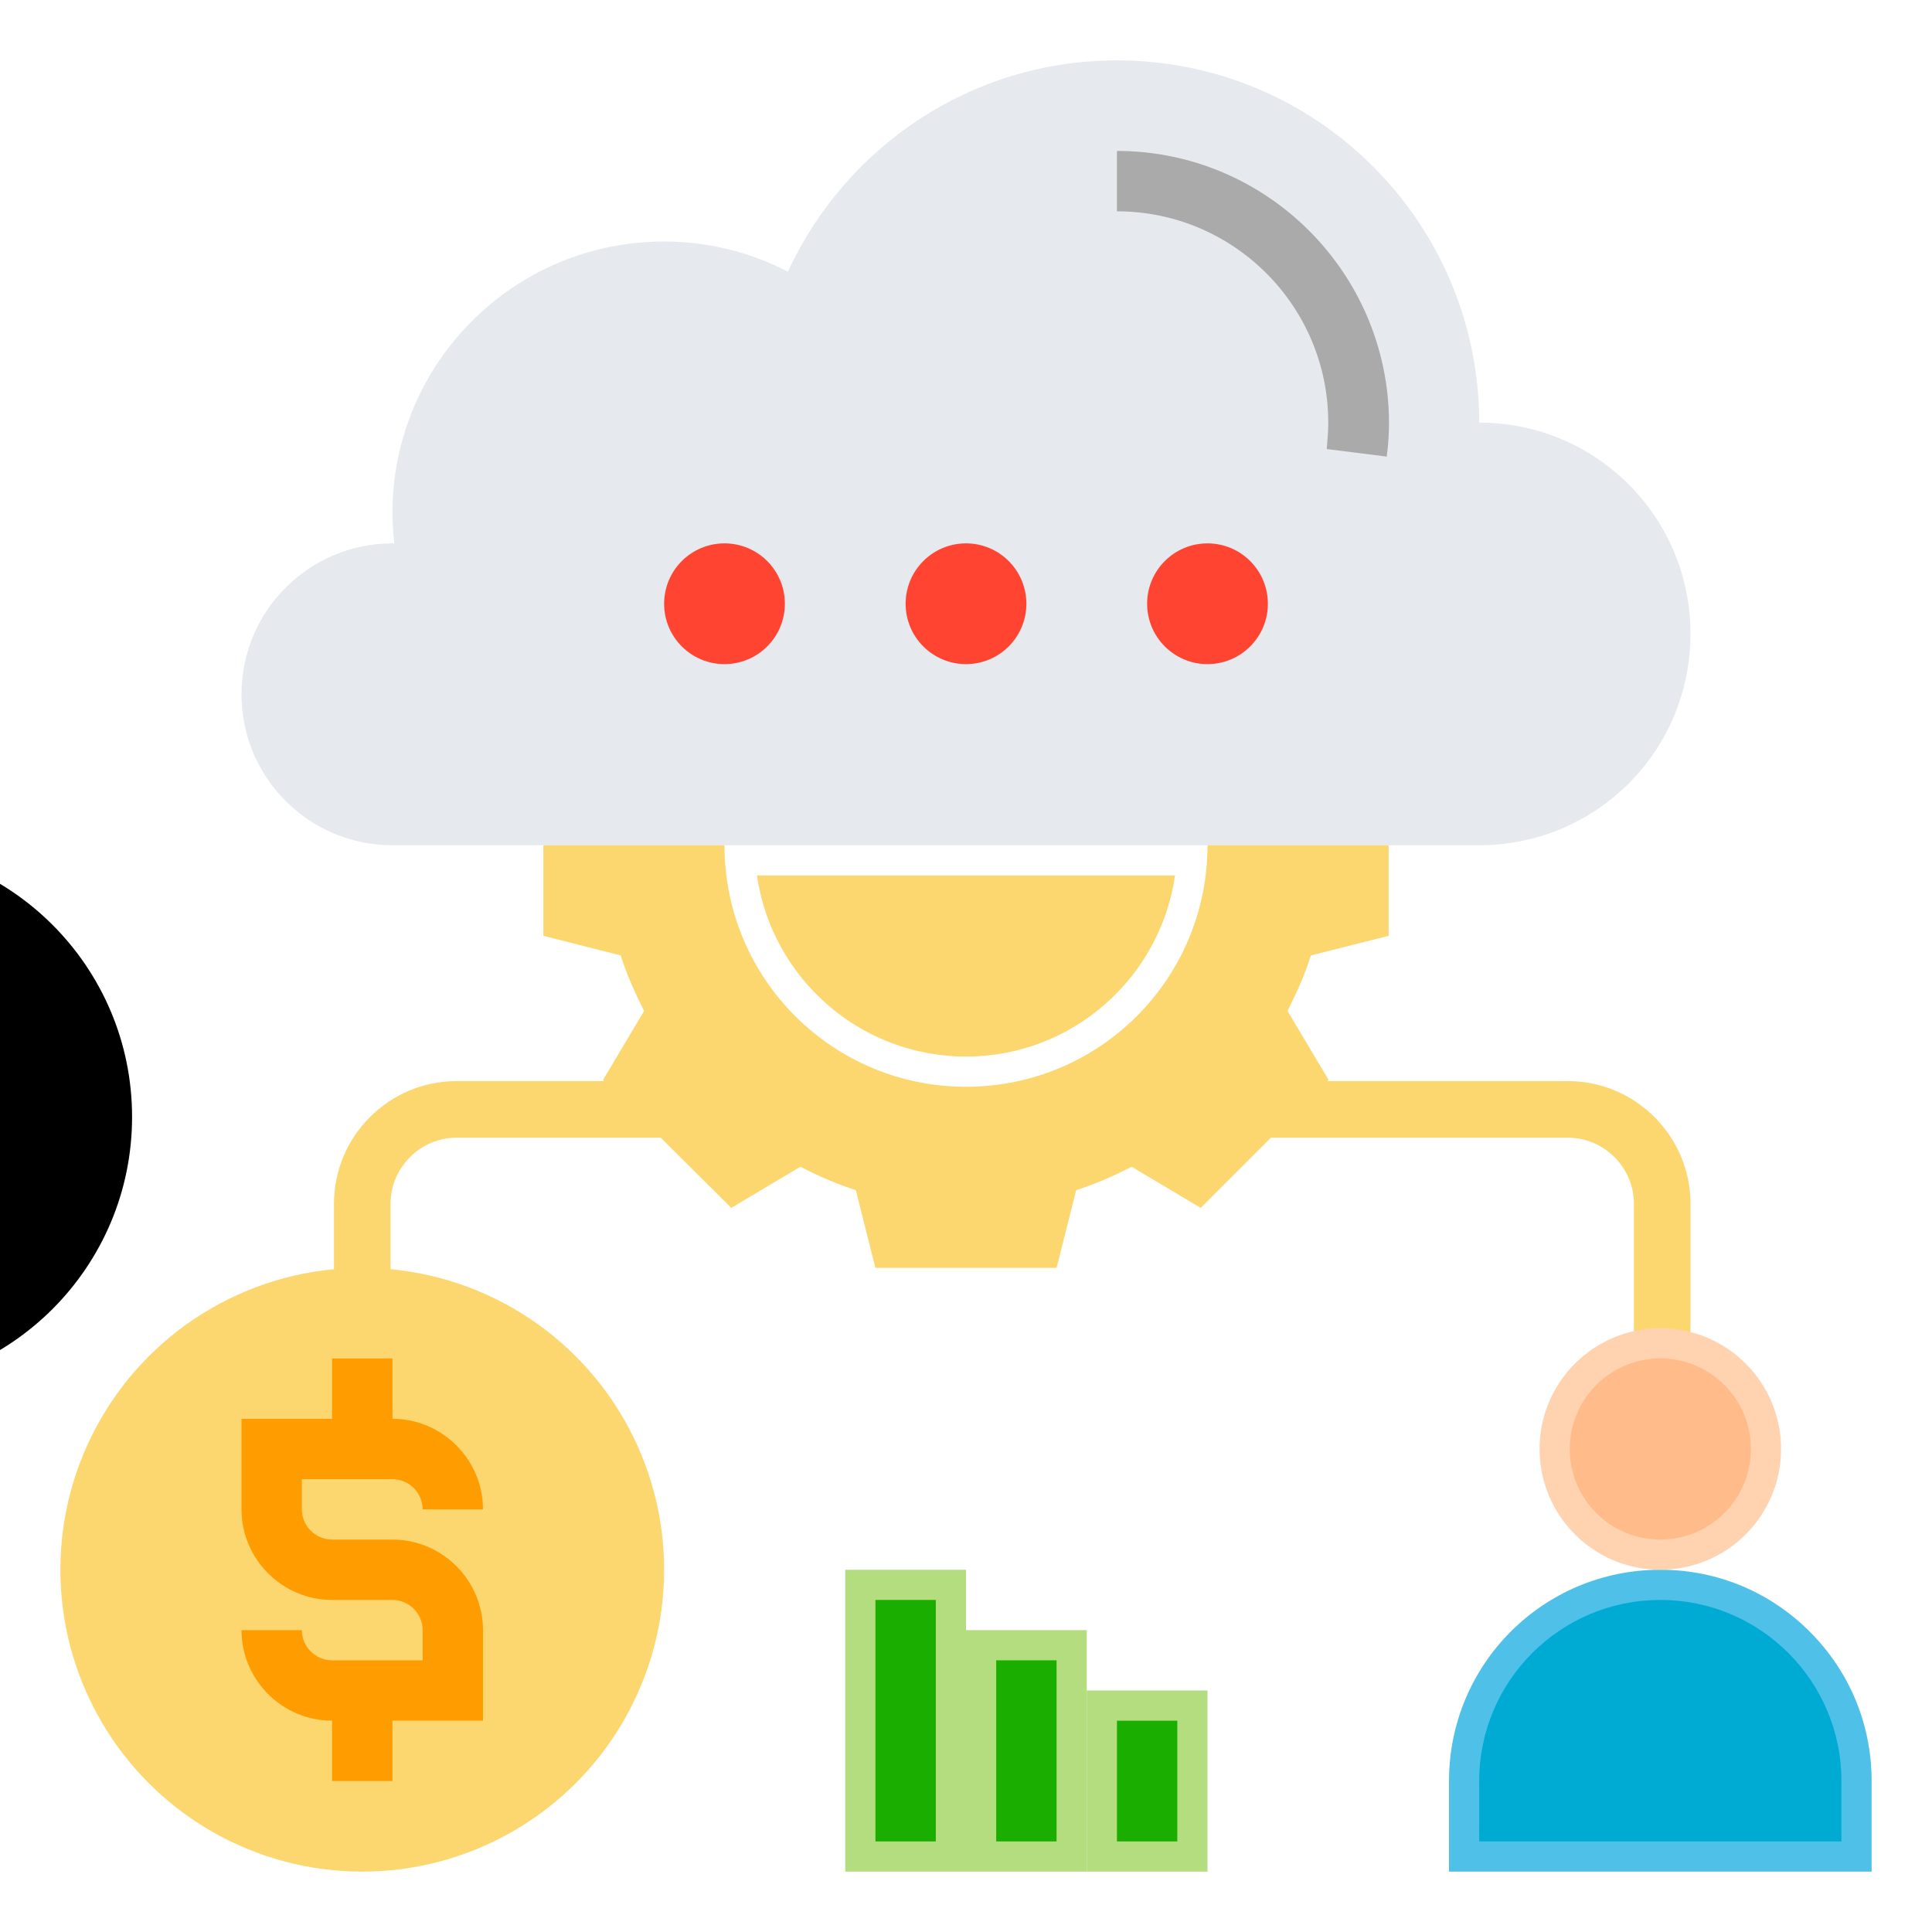 <?xml version="1.0" encoding="utf-8"?>
<!-- Generator: Adobe Illustrator 22.0.1, SVG Export Plug-In . SVG Version: 6.00 Build 0)  -->
<svg version="1.1" id="Layer_5" xmlns="http://www.w3.org/2000/svg" xmlns:xlink="http://www.w3.org/1999/xlink" x="0px" y="0px"
	 viewBox="0 0 512 512" style="enable-background:new 0 0 512 512;" xml:space="preserve">
<style type="text/css">
	.st0{fill:#FCD770;}
	.st1{fill:#E6E9ED;}
	.st2{fill:#FF4431;}
	.st3{fill:#B4DD7F;}
	.st4{fill:#4FC1E9;}
	.st5{fill:#FFD2B0;}
	.st6{fill:#1AAF00;}
	.st7{fill:#FFBC8A;}
	.st8{fill:#00ABD3;}
	.st9{fill:#FF9D00;}
	.st10{fill:#AAAAAA;}
</style>
<g>
	<path class="st0" d="M103.5,345h-15v-26c0-17.9,14.6-32.5,32.5-32.5h61v15h-61c-9.6,0-17.5,7.9-17.5,17.5V345z"/>
</g>
<g>
	<path class="st0" d="M433,368l15-8v-41c0-17.9-14.6-32.5-32.5-32.5H332l-12,15h95.5c9.6,0,17.5,7.9,17.5,17.5V368z"/>
</g>
<g>
	<path class="st1" d="M392,112c31,0,56,25,56,56s-25,56-56,56h-24h-48H192h-48h-40c-22.1,0-40-17.9-40-40s17.9-40,40-40
		c0.2,0,0.3,0.1,0.5,0.1c-0.3-2.6-0.5-5.4-0.5-8.1c0-39.8,32.2-72,72-72c11.8,0,23,2.9,32.8,8C224,39,257.3,16,296,16
		C349,16,392,59,392,112z"/>
</g>
<g>
	<circle class="st2" cx="192" cy="160" r="16"/>
</g>
<g>
	<circle class="st2" cx="256" cy="160" r="16"/>
</g>
<g>
	<circle class="st2" cx="320" cy="160" r="16"/>
</g>
<g>
	<path class="st0" d="M368,224v24l-20.6,5.2c-1.6,5.1-3.8,10-6.2,14.7l10.9,18.3l-33.9,33.9l-18.3-10.9c-4.7,2.4-9.6,4.6-14.7,6.2
		L280,336h-24h-24l-5.2-20.6c-5.1-1.6-10-3.8-14.7-6.2l-18.3,10.9L177.6,304l-17.8-17.8l10.9-18.3c-2.4-4.7-4.6-9.6-6.2-14.7
		L144,248v-24h48c0,35.4,28.6,64,64,64s64-28.6,64-64L368,224z"/>
</g>
<g>
	<path class="st3" d="M288,448h32v48h-32V448z"/>
</g>
<g>
	<path class="st3" d="M288,448v48h-32v-64h32V448z"/>
</g>
<g>
	<path class="st3" d="M256,432v64h-32v-80h32V432z"/>
</g>
<g>
	<path class="st4" d="M496,472v24H384v-24c0-31,25-56,56-56c15.5,0,29.4,6.2,39.6,16.4S496,456.5,496,472z"/>
</g>
<g>
	<circle class="st5" cx="440" cy="384" r="32"/>
</g>
<g>
	<circle class="st0" cx="96" cy="416" r="80"/>
</g>
<circle cx="-37" cy="296" r="72"/>
<rect x="232" y="424" class="st6" width="16" height="64"/>
<path class="st0" d="M311.4,232c-3.9,27.1-27.2,48-55.4,48s-51.5-20.9-55.4-48H311.4z"/>
<rect x="296" y="456" class="st6" width="16" height="32"/>
<rect x="264" y="440" class="st6" width="16" height="48"/>
<circle class="st7" cx="440" cy="384" r="24"/>
<path class="st8" d="M488,488h-96v-16c0-26.5,21.5-48,48-48s48,21.5,48,48V488z"/>
<path class="st9" d="M88,360v16H64v24c0,13.2,10.8,24,24,24h16c4.4,0,8,3.6,8,8v8H88c-4.4,0-8-3.6-8-8H64c0,13.2,10.8,24,24,24v16
	h16v-16h24v-24c0-13.2-10.8-24-24-24H88c-4.4,0-8-3.6-8-8v-8h24c4.4,0,8,3.6,8,8h16c0-13.2-10.8-24-24-24v-16H88z"/>
<path class="st10" d="M296,40v16c30.9,0,56,25.1,56,56c0,2.4-0.2,4.7-0.4,7l15.9,2c0.4-3,0.6-6,0.6-9C368,72.3,335.7,40,296,40z"/>
</svg>
